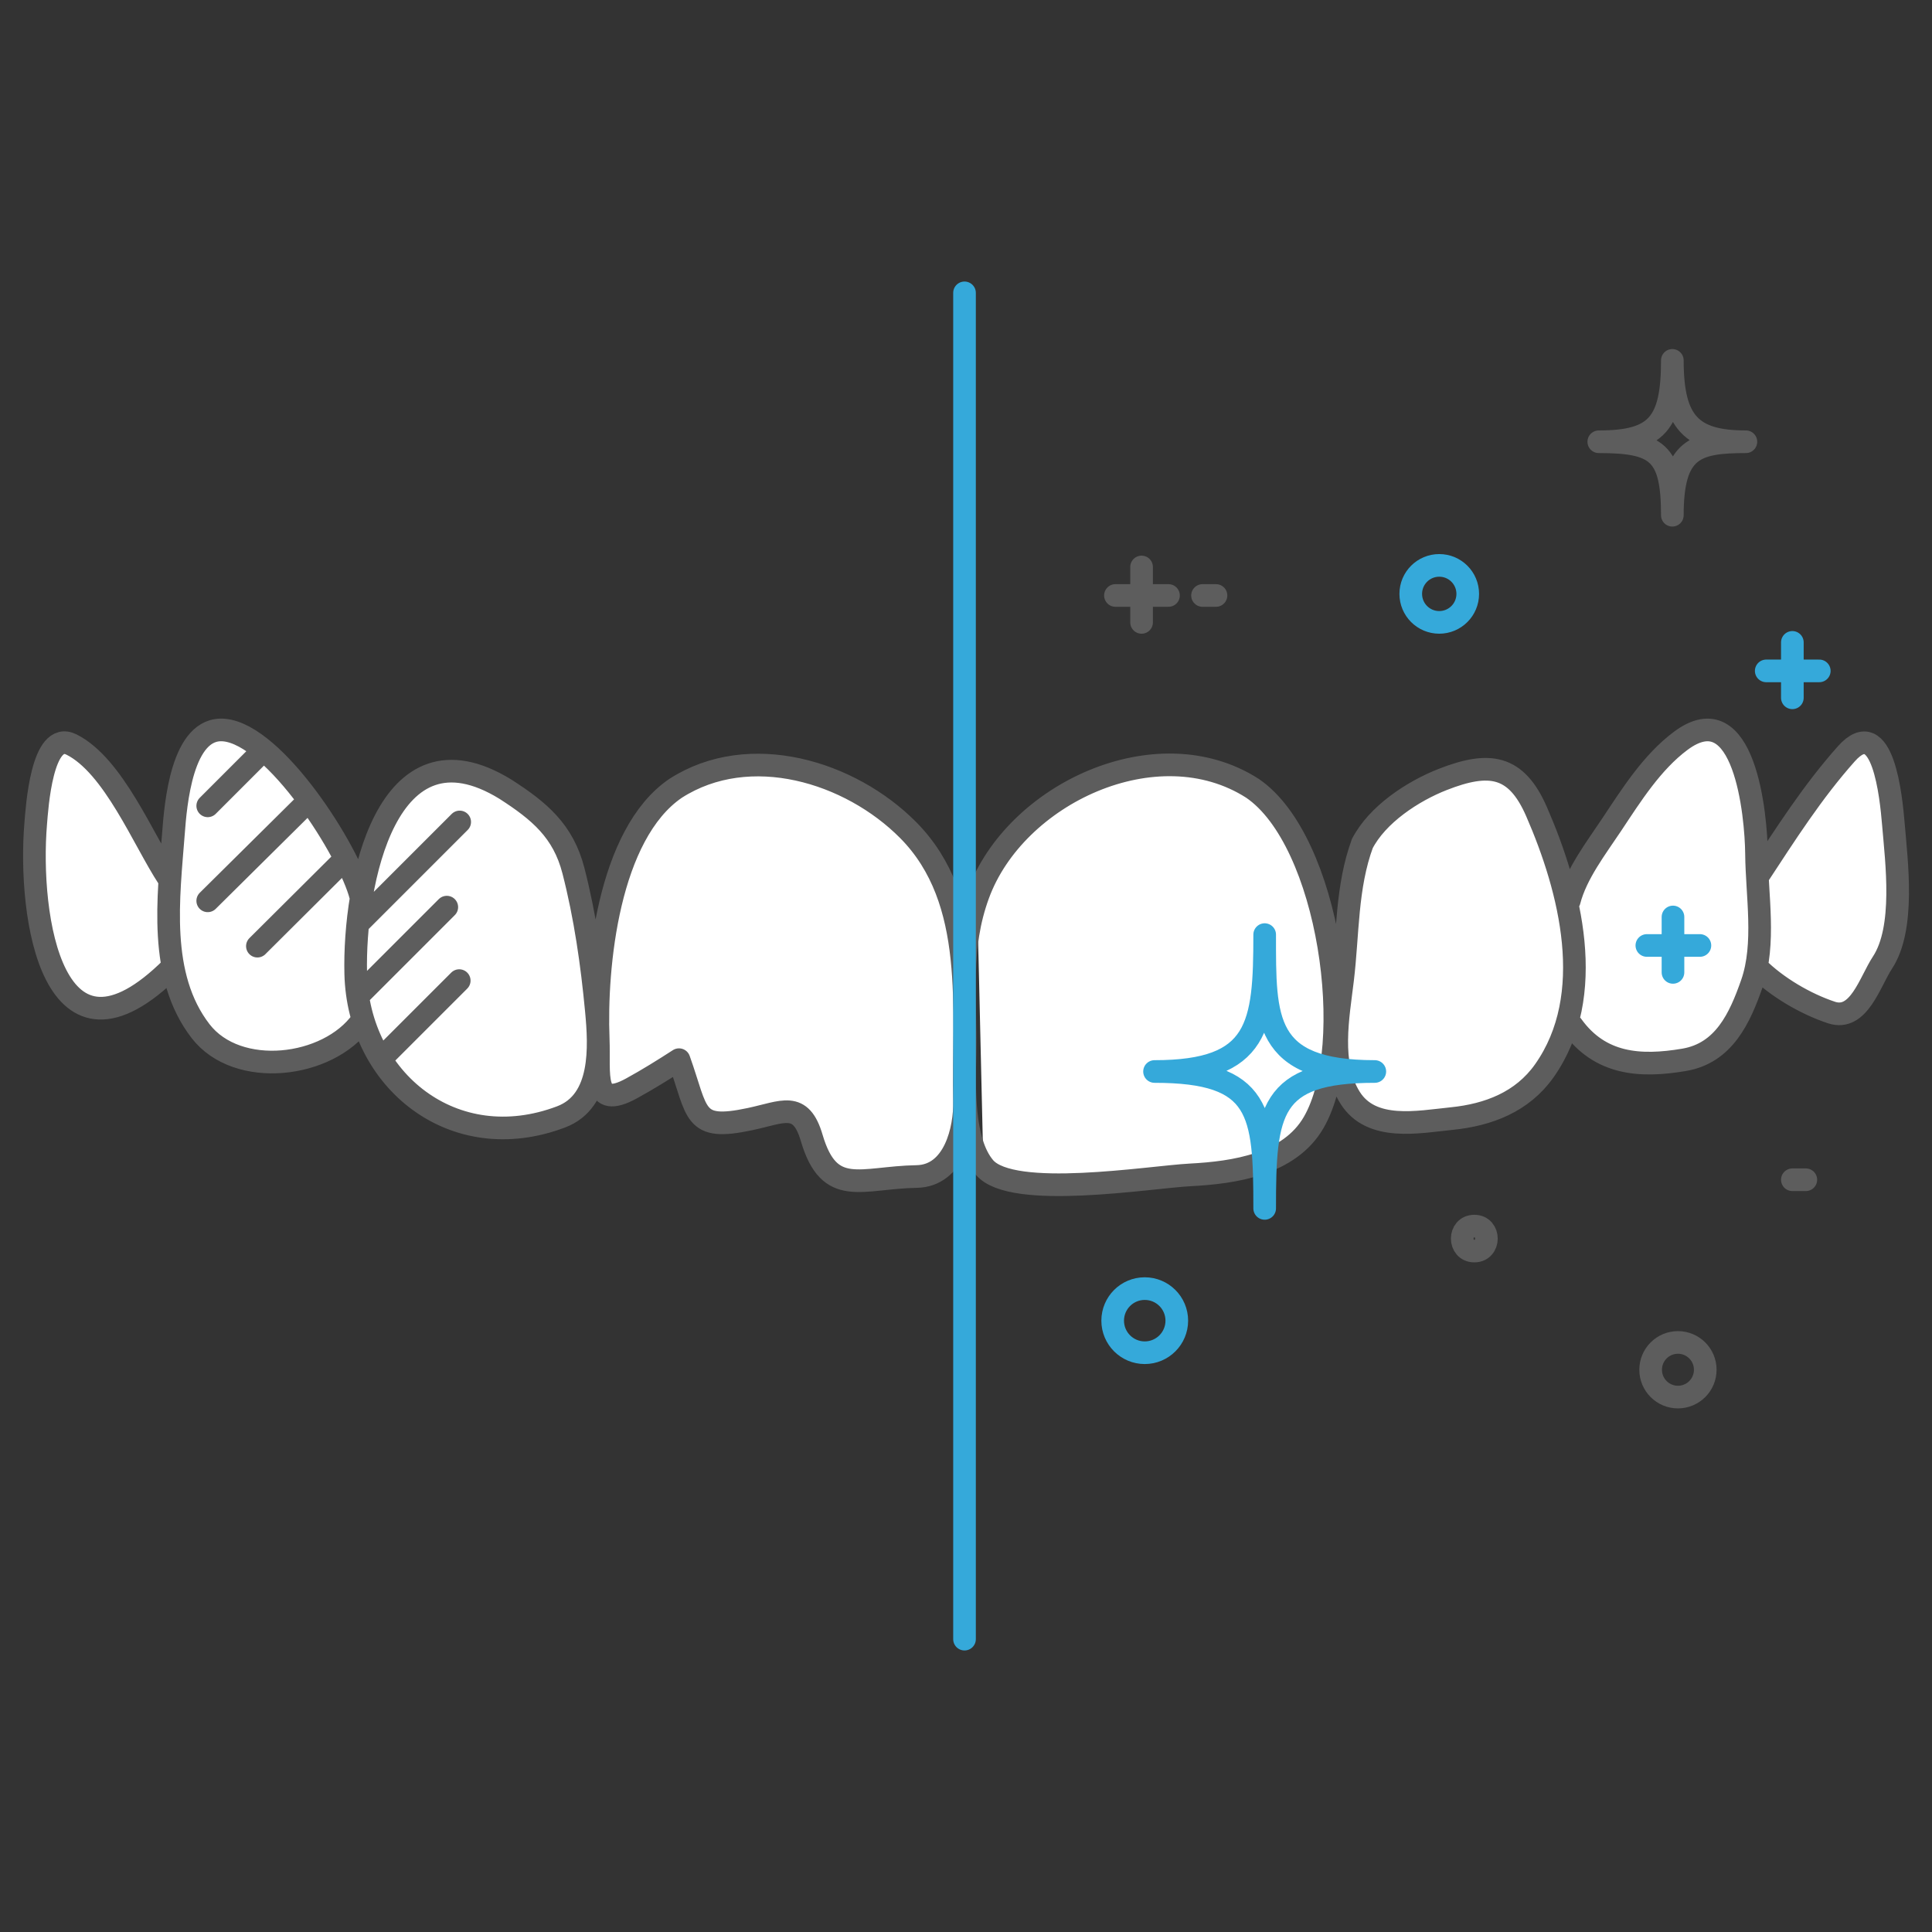 <svg xmlns="http://www.w3.org/2000/svg" xml:space="preserve" width="1280" height="1280"><rect width="100%" height="100%" fill="#333333" stroke="none"/><path fill="#FFF" d="m113.038 636.662.22 5.413c-79.131 78.855-95.47-33.829-90.302-95.439.819-9.744 4.031-62.07 23.693-52.224 27.925 13.977 47.623 63.27 64.182 88.463l.461 11.245c-.601 14.28-.391 28.693 1.746 42.542zm266.163-58.647c-6.787-26.388-22.556-39.509-45.005-53.974-58.778-36.165-85.795 16.093-95.199 69.76-10.787-32.415-58.854-106.078-91.265-108.978-28.078-2.509-32.113 49.928-33.501 68.082-1.004 13.143-2.351 27.109-2.94 41.215l1.747 42.542c2.653 17.235 8.282 33.599 19.191 47.7 24.375 31.498 81.145 27.488 103.573-3.807l.912-16.893c10.699 61.135 68.852 102.231 134.339 77.437 27.581-10.443 25.594-46.443 23.356-70.22-2.935-31.17-7.397-62.512-15.208-92.864zm67.746-54.635c-44.657 30.345-53.267 117.621-51.326 166.195.942 23.591-4.307 47.13 22.106 32.636 10.725-5.885 21.143-12.364 31.417-19.007 12.84 35.827 8.784 47.494 46.976 39.392 21.886-4.641 33.625-12.431 40.938 12.426 11.755 39.939 32.488 26.238 69.569 25.589 25.046-.436 33.41-31.722 33.395-50.456-.046-60.735 7.351-132.282-39.028-179.041-38.488-38.803-105.052-59.097-154.047-27.734zm806.703 23.256c-1.419-16.907-6.849-73.277-31.1-46.087-22.245 24.938-40.651 53.791-58.973 81.679 1.056 18.899 2.879 38.877-.235 57.093l.005 2.755c13.009 12.964 31.943 24.114 49.298 29.881 18.146 6.033 25.477-20.374 33.788-33.005 15.109-22.973 9.389-66.412 7.217-92.316zm-87.656 33.151c-.291-5.255-2.938-7.987-2.984-13.011-.236-25.617-7.842-106.452-50.266-74.773-19.032 14.208-32.719 36.008-45.681 55.507-9.947 14.964-25.245 31.702-30.264 49.118-4.692-20.399-11.848-40.16-19.509-57.737-13.513-31.008-31.366-33.39-62.118-21.36-19.807 7.744-43.32 23.14-53.323 42.557-10.587 28.925-9.414 59.766-13.082 90.195-2.944 24.451-8.998 55.699 4.953 78.066 14.096 22.587 45.174 16.118 67.512 13.859 24.205-2.454 46.622-11.033 61.139-31.55 9.332-13.195 14.924-27.771 17.736-43.023l.696 12.922c18.558 25.886 45.082 27.683 74.239 22.756 26.312-4.455 36.858-27.391 44.96-50.654 1.497-4.303 2.557-8.769 3.34-13.337l2.652-59.535c2.84-3.088-.139.215 0 0zM651.568 774.648c18.326 21.49 109.417 6.289 136.362 4.876 29.132-1.526 65.595-6.889 81.709-34.727 29.675-51.279 10.458-186.714-40.611-221.418-63.193-40.456-157.326 3.666-181.666 70.476m254.369-33.564c.036-.069.082-.136.118-.205.03-.089.051-.182.082-.274l-.2.479z"/><path fill="none" stroke="#5D5D5D" stroke-linecap="round" stroke-linejoin="round" stroke-miterlimit="10" stroke-width="15" d="M239.706 676.385c-22.428 31.295-82.388 38.334-106.763 6.836-28.329-36.611-21.28-88.449-17.998-131.457 1.388-18.154 5.424-70.591 33.502-68.082 33.89 3.033 82.955 80.414 90.55 110.119m-127.454-12.068c-16.559-25.193-36.257-74.485-64.181-88.462-19.663-9.847-22.875 42.48-23.693 52.224-5.168 61.61 11.17 174.294 90.302 95.44m925.704-44.068c4.583-17.917 17.889-35.139 28.103-50.499 12.962-19.499 26.649-41.299 45.682-55.507 42.424-31.679 50.028 49.156 50.266 74.773.25 27.628 6.114 59.668-3.007 85.882-8.103 23.263-18.648 46.199-44.961 50.654-29.157 4.927-55.683 3.13-74.239-22.756m122.543-38.479c13.009 12.963 31.944 24.113 49.298 29.88 18.146 6.034 25.477-20.374 33.788-33.004 15.108-22.972 9.389-66.412 7.216-92.315-1.418-16.907-6.848-73.277-31.1-46.088-22.416 25.133-40.062 52.906-58.521 80.994M304.251 649.681l-51.679 51.677M238.012 658.997l58-57.998M304.559 544.565l-67.116 67.121m-66.917 15.167 57.561-57.281M203.772 531.3l-66.148 65.523m35.556-98.494-35.556 35.558M739.01 394.515h35.146m31.466 0h-8.921m399.705 387.094h-8.922M756.321 412.352v-36.721m355.361 513.771c-9.993 0-18.091 8.104-18.091 18.095 0 9.993 8.098 18.096 18.091 18.096 9.996 0 18.095-8.103 18.095-18.096-.001-9.991-8.099-18.095-18.095-18.095zm-134.904-77.067c-10.679 0-10.679 16.518 0 16.518s10.679-16.518 0-16.518zm82.461-519.655c38.197 0 48.734-11.849 48.734-53.919 0 41.368 12.731 53.919 48.733 53.919-33.536 0-48.733 4.59-48.733 48.675.001-41.624-10.183-48.675-48.734-48.675zM829.742 522.239c51.069 34.706 70.286 170.138 40.61 221.418-16.112 27.838-52.575 33.2-81.709 34.727-26.943 1.412-118.035 16.614-136.361-4.876-14.838-17.399-13.357-54.263-12.973-75.113.714-38.726-4.284-69.87 8.767-105.68 24.34-66.81 118.473-110.932 181.666-70.476m72.703 36.91c9.941-19.514 33.563-34.989 53.44-42.762 30.752-12.029 48.607-9.647 62.119 21.36 22.423 51.459 40.553 121.626 5.08 171.768-14.517 20.518-36.935 29.097-61.14 31.551-22.336 2.258-53.415 8.727-67.511-13.86-13.951-22.367-7.896-53.615-4.953-78.065 3.679-30.524 2.475-61.466 13.169-90.47M334.91 522.9c22.449 14.464 38.219 27.586 45.005 53.974 7.81 30.352 12.272 61.694 15.207 92.865 2.238 23.775 4.225 59.776-23.356 70.22-71.551 27.089-134.39-24.463-136.09-94.887-1.435-59.569 20.199-170.798 99.234-122.172m112.751-.661c48.995-31.363 115.558-11.07 154.043 27.732 46.384 46.759 35.985 119.582 37.312 179.372.416 18.73-6.628 49.689-31.668 50.125-37.087.65-57.82 14.352-69.575-25.588-7.313-24.856-19.053-17.067-40.938-12.427-38.193 8.104-34.136-3.564-46.976-39.392-10.275 6.644-20.693 13.123-31.418 19.007-26.413 14.495-21.163-9.045-22.105-32.636-1.941-48.573 6.668-135.849 51.325-166.193"/><path fill="none" stroke="#35A9DA" stroke-linecap="round" stroke-linejoin="round" stroke-miterlimit="10" stroke-width="15" d="M639.016 194.022v891.956M837.88 800.592c0-64.182-2.283-90.697-72.97-90.697 69.504 0 72.97-30.203 72.97-90.692 0 56.355-1.106 90.692 72.966 90.692-69.934 0-72.966 25.925-72.966 90.697zm253.202-174.193h35.146m-17.836 17.833v-36.717m-349.971 246.22c-11.734 0-21.24 9.505-21.24 21.239 0 11.729 9.506 21.24 21.24 21.24 11.729 0 21.239-9.511 21.239-21.24 0-11.734-9.511-21.239-21.239-21.239zm411.75-409.257h35.151m-17.838 17.836v-36.72m-233.943-51.013c-10.428 0-18.879 8.453-18.879 18.879 0 10.427 8.451 18.881 18.879 18.881s18.879-8.454 18.879-18.881c0-10.426-8.451-18.879-18.879-18.879z"/></svg>